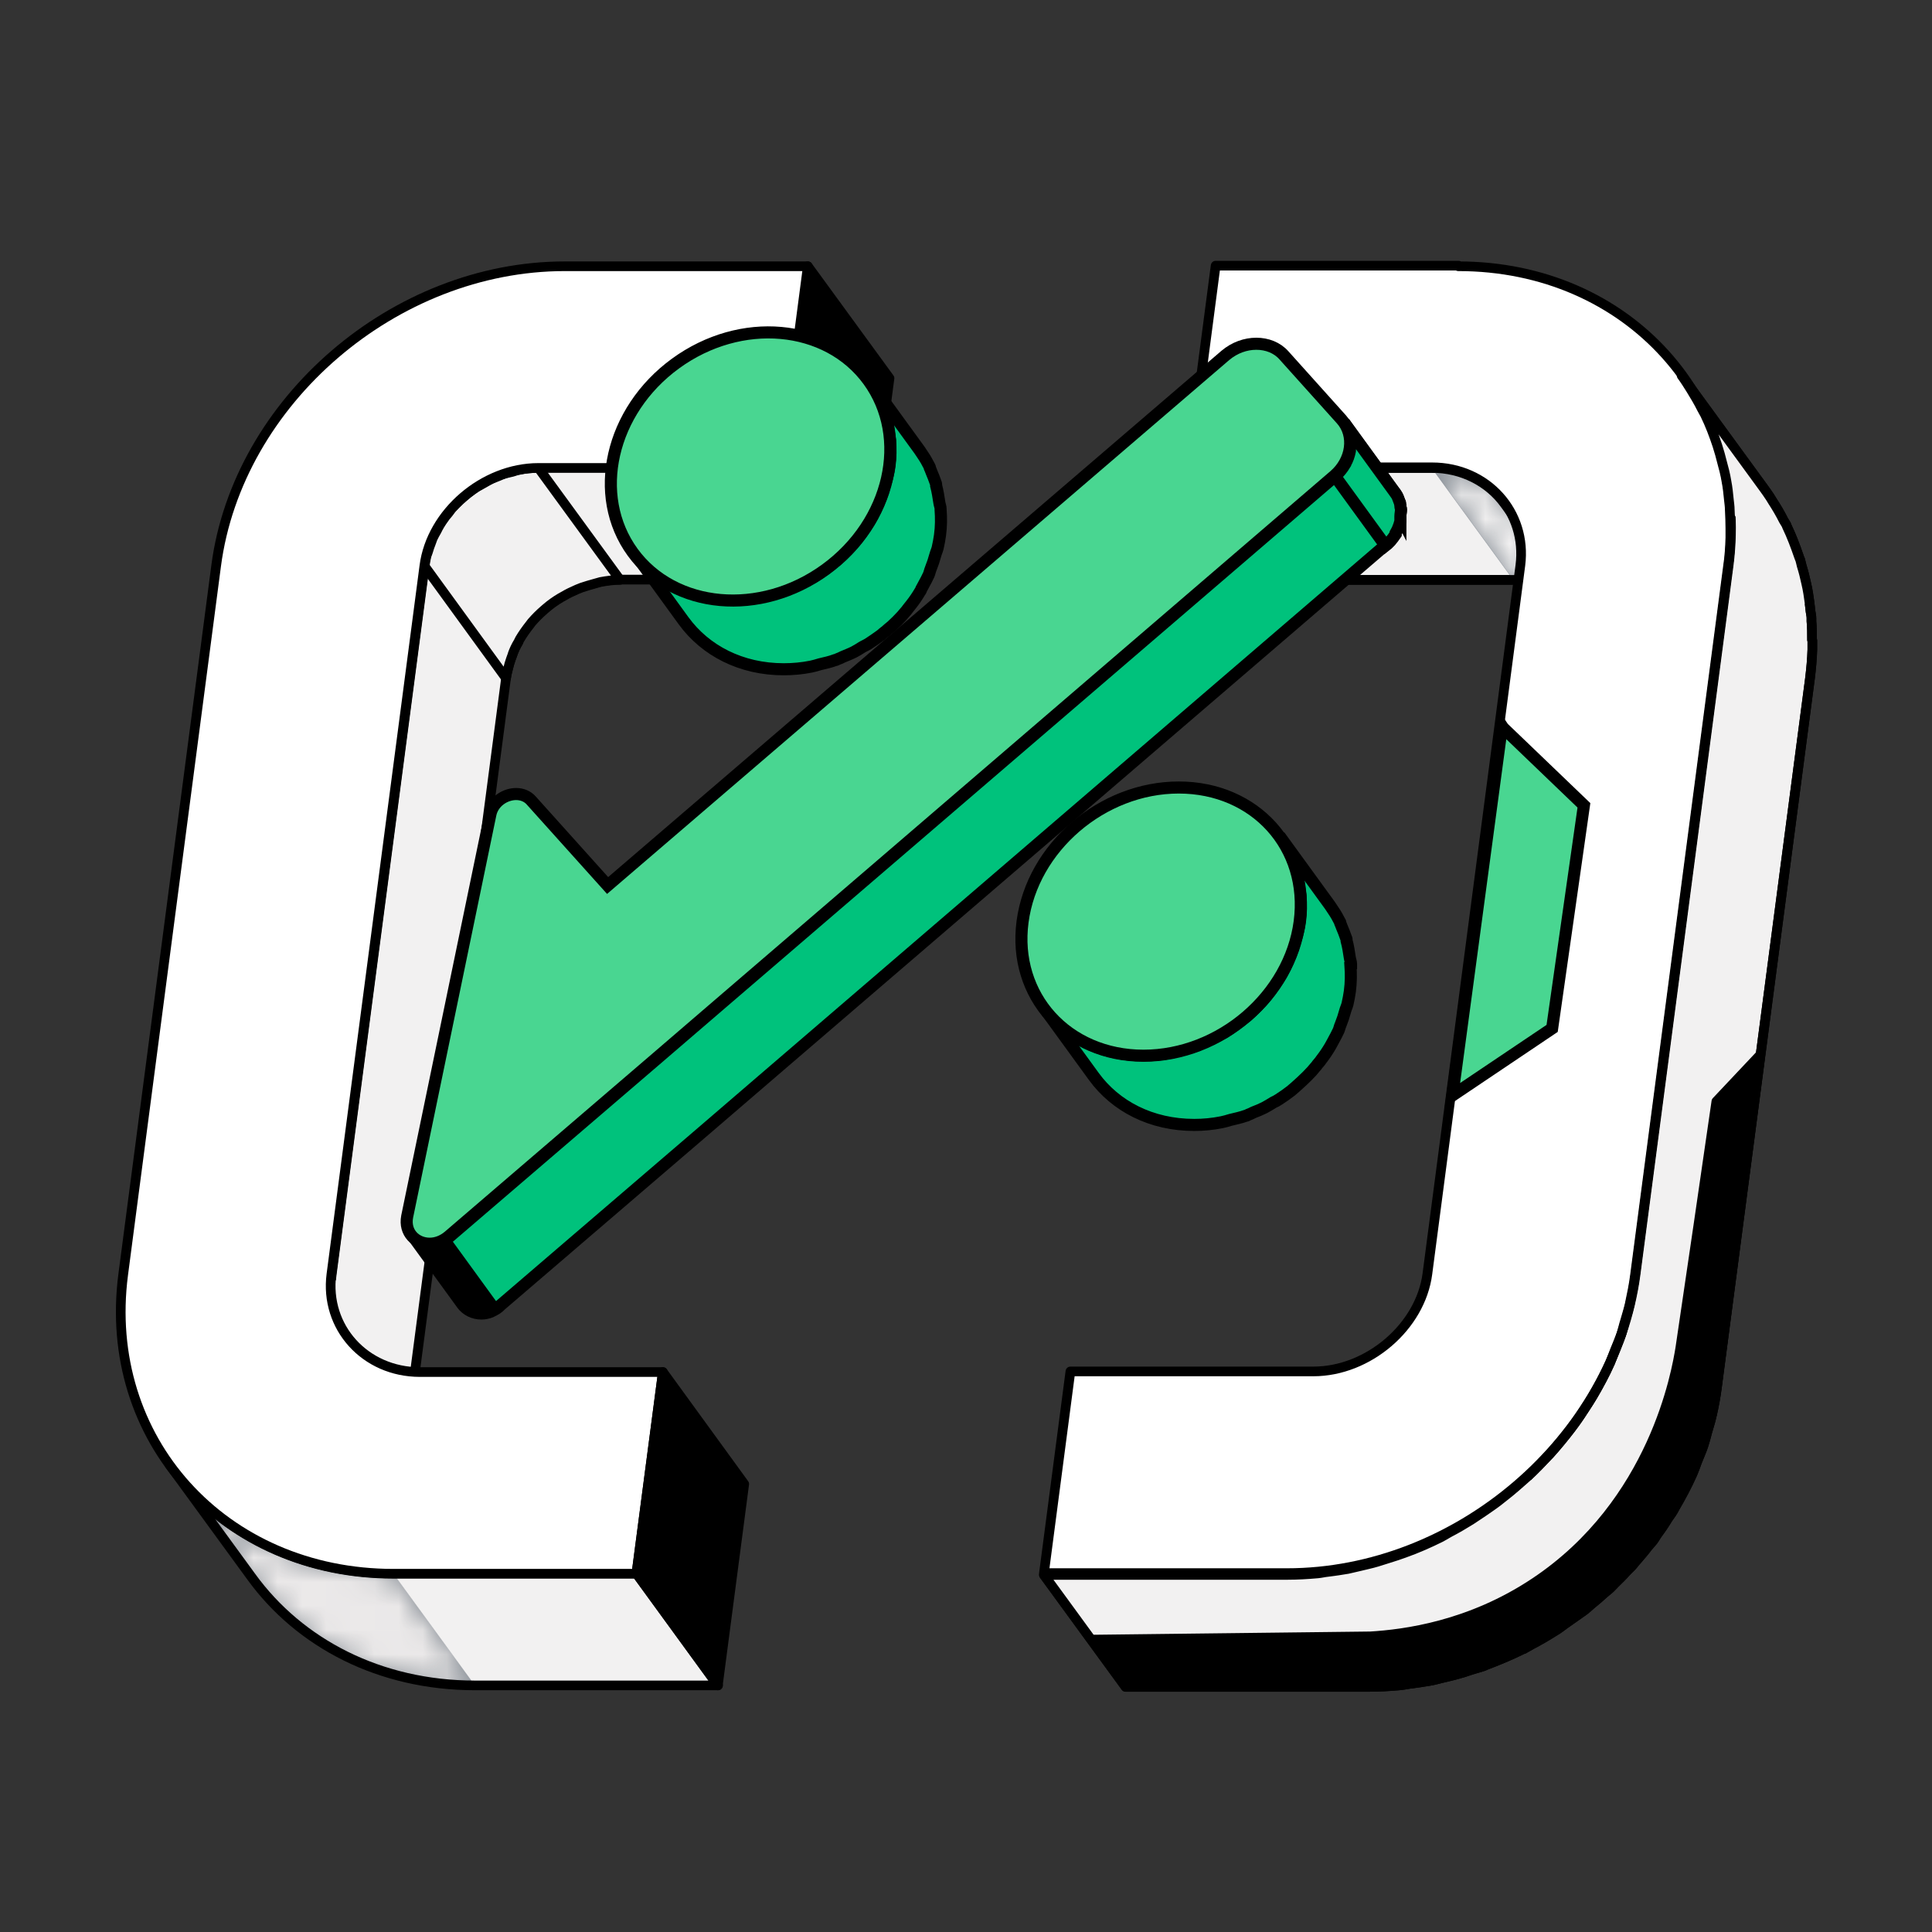 <svg width="80" height="80" viewBox="0 0 80 80" fill="none" xmlns="http://www.w3.org/2000/svg">
<rect x="0" y="0" width="80" height="80" fill="#333333" stroke="none"/>
<g id="Frame">
<g id="&#228;&#189;&#142;&#229;&#187;&#137;&#231;&#154;&#132;&#229;&#128;&#159;&#232;&#180;&#183;&#229;&#136;&#169;&#230;&#129;&#175;">
<path id="Vector" d="M65.686 25.5L62.304 20.864C61.652 19.966 60.557 19.376 59.278 19.376H49.218L52.6 24.012H62.66C63.62 24.012 64.468 24.344 65.108 24.886C65.317 25.07 65.514 25.279 65.674 25.5H65.686Z" fill="#F2F1F1" stroke="black" stroke-width="0.4" stroke-linecap="round" stroke-linejoin="round"/>
<g id="Group">
<path id="Vector_2" d="M62.316 20.864L65.686 25.5C65.034 24.603 63.939 24.012 62.66 24.012L59.278 19.376C60.557 19.376 61.639 19.966 62.303 20.864H62.316Z" fill="#767E87"/>
<g id="Clip path group">
<mask id="mask0_680_11091" style="mask-type:luminance" maskUnits="userSpaceOnUse" x="59" y="19" width="7" height="7">
<g id="clippath">
<path id="Vector_3" d="M62.316 20.864L65.686 25.5C65.034 24.603 63.939 24.012 62.66 24.012L59.278 19.376C60.557 19.376 61.639 19.966 62.303 20.864H62.316Z" fill="white"/>
</g>
</mask>
<g mask="url(#mask0_680_11091)">
<g id="Group_2">
<path id="Vector_4" d="M62.314 20.864L65.696 25.5C65.044 24.603 63.949 24.012 62.67 24.012L59.288 19.376C60.567 19.376 61.649 19.966 62.314 20.864Z" fill="#F2F1F1"/>
</g>
</g>
</g>
</g>
<path id="Vector_5" d="M65.686 25.5L62.304 20.864C61.652 19.966 60.557 19.376 59.278 19.376H49.218L52.6 24.012H62.66C63.62 24.012 64.468 24.344 65.108 24.886C65.317 25.07 65.514 25.279 65.674 25.5H65.686Z" stroke="black" stroke-width="0.4" stroke-linecap="round" stroke-linejoin="round"/>
<path id="Vector_6" d="M75.033 26.497C75.033 26.239 75.033 25.981 75.008 25.722C75.008 25.685 75.008 25.636 75.008 25.599C75.008 25.501 74.983 25.415 74.971 25.317C74.947 25.058 74.91 24.812 74.873 24.566C74.848 24.419 74.823 24.283 74.787 24.136C74.737 23.902 74.676 23.656 74.602 23.422C74.578 23.336 74.565 23.25 74.541 23.177C74.528 23.14 74.504 23.103 74.492 23.053C74.344 22.623 74.184 22.193 73.987 21.787C73.987 21.762 73.975 21.75 73.963 21.725C73.926 21.664 73.889 21.602 73.852 21.541C73.717 21.27 73.557 21 73.397 20.754C73.36 20.704 73.335 20.643 73.299 20.594C73.212 20.459 73.114 20.323 73.016 20.188L69.633 15.551C69.769 15.736 69.892 15.932 70.015 16.129C70.175 16.388 70.335 16.658 70.47 16.929C70.519 17.015 70.556 17.089 70.605 17.175C70.802 17.581 70.962 17.999 71.109 18.442C71.146 18.564 71.183 18.688 71.22 18.81C71.281 19.044 71.343 19.278 71.404 19.512C71.441 19.659 71.466 19.794 71.491 19.942C71.54 20.188 71.564 20.446 71.589 20.692C71.601 20.827 71.626 20.963 71.626 21.11C71.638 21.369 71.65 21.627 71.65 21.885C71.65 22.008 71.65 22.143 71.65 22.266C71.638 22.66 71.614 23.053 71.552 23.459L67.703 52.792C67.653 53.198 67.567 53.604 67.481 54.01C67.432 54.231 67.358 54.452 67.297 54.674C67.235 54.858 67.198 55.055 67.137 55.239C67.063 55.461 66.965 55.67 66.879 55.891C66.805 56.076 66.743 56.248 66.669 56.432C66.46 56.9 66.214 57.355 65.956 57.797C65.87 57.945 65.772 58.093 65.686 58.228C65.526 58.474 65.378 58.708 65.206 58.941C65.095 59.101 64.972 59.249 64.849 59.409C64.702 59.593 64.542 59.79 64.382 59.974C64.247 60.134 64.111 60.282 63.964 60.429C63.804 60.602 63.644 60.761 63.484 60.921C63.337 61.069 63.189 61.204 63.029 61.34C62.857 61.499 62.672 61.647 62.5 61.795C62.34 61.918 62.18 62.053 62.02 62.176C61.812 62.336 61.602 62.471 61.393 62.619C61.233 62.729 61.074 62.828 60.914 62.938C60.618 63.123 60.323 63.295 60.016 63.455C59.905 63.516 59.782 63.59 59.672 63.652C59.179 63.898 58.675 64.119 58.159 64.303C57.95 64.377 57.741 64.451 57.532 64.513C57.359 64.562 57.199 64.623 57.027 64.672C56.781 64.746 56.535 64.796 56.289 64.857C56.129 64.894 55.969 64.931 55.81 64.968C55.539 65.017 55.256 65.054 54.973 65.091C54.838 65.103 54.703 65.14 54.555 65.152C54.137 65.189 53.719 65.214 53.288 65.214H43.228L46.61 69.85H56.671C57.089 69.85 57.519 69.826 57.937 69.789C58.073 69.776 58.22 69.752 58.355 69.727C58.638 69.69 58.909 69.653 59.192 69.604C59.352 69.58 59.512 69.531 59.672 69.494C59.917 69.432 60.163 69.383 60.409 69.309C60.582 69.26 60.742 69.211 60.914 69.149C61.074 69.1 61.246 69.051 61.406 69.002C61.455 68.989 61.504 68.953 61.553 68.94C62.07 68.743 62.574 68.534 63.066 68.288C63.09 68.288 63.115 68.276 63.127 68.264C63.226 68.215 63.312 68.153 63.41 68.104C63.718 67.944 64.013 67.772 64.308 67.587C64.357 67.55 64.419 67.526 64.468 67.489C64.579 67.415 64.677 67.341 64.775 67.267C64.984 67.12 65.194 66.972 65.403 66.825C65.477 66.776 65.538 66.726 65.612 66.677C65.71 66.603 65.796 66.517 65.882 66.444C66.067 66.296 66.239 66.148 66.411 65.989C66.485 65.927 66.559 65.865 66.633 65.804C66.719 65.73 66.792 65.644 66.866 65.57C67.026 65.41 67.198 65.251 67.346 65.078C67.42 65.005 67.493 64.931 67.567 64.857C67.641 64.783 67.69 64.697 67.764 64.623C67.924 64.439 68.084 64.254 68.231 64.058C68.305 63.971 68.379 63.885 68.453 63.799C68.502 63.738 68.539 63.664 68.588 63.59C68.76 63.356 68.92 63.123 69.068 62.877C69.129 62.779 69.215 62.68 69.277 62.569C69.301 62.532 69.326 62.483 69.351 62.434C69.609 61.991 69.855 61.536 70.064 61.069C70.064 61.069 70.064 61.057 70.076 61.044C70.15 60.872 70.212 60.7 70.273 60.528C70.359 60.306 70.457 60.097 70.531 59.876C70.593 59.691 70.642 59.495 70.691 59.31C70.753 59.089 70.826 58.867 70.876 58.646C70.876 58.634 70.876 58.609 70.888 58.597C70.974 58.216 71.048 57.822 71.097 57.428L74.947 28.096C74.996 27.69 75.033 27.297 75.045 26.903C75.045 26.78 75.045 26.645 75.045 26.522L75.033 26.497Z" fill="#F2F1F1" stroke="black" stroke-width="0.4" stroke-linecap="round" stroke-linejoin="round"/>
<path id="Vector_7" d="M63.263 61.117C62.931 61.424 62.587 61.707 62.242 61.99C61.873 62.273 61.492 62.544 61.099 62.802C60.668 63.085 60.213 63.343 59.746 63.577C59.192 63.86 58.614 64.106 58.024 64.327C56.523 64.868 54.925 65.163 53.301 65.163H43.241L46.623 69.8H56.683C58.307 69.8 59.906 69.505 61.406 68.963C61.996 68.754 62.574 68.508 63.128 68.213C63.595 67.98 64.038 67.721 64.481 67.439C64.874 67.18 65.255 66.91 65.624 66.627C65.981 66.356 66.326 66.061 66.645 65.754L63.263 61.117Z" fill="#F2F1F1"/>
<path id="Vector_8" d="M60.385 11.025C67.432 11.025 72.462 16.608 71.577 23.422L67.727 52.754C66.829 59.568 60.336 65.139 53.288 65.139H43.228L44.323 56.788H54.383C56.658 56.788 58.823 54.931 59.106 52.742L62.955 23.409C63.238 21.208 61.566 19.351 59.303 19.351H49.242L50.337 11H60.397L60.385 11.025Z" fill="white" stroke="black" stroke-width="0.4" stroke-linecap="round" stroke-linejoin="round"/>
<g id="Group_3">
<path id="Vector_9" d="M21.447 26.582C21.447 26.582 21.484 26.496 21.508 26.459C21.631 26.25 21.779 26.041 21.927 25.857C21.951 25.82 21.976 25.795 22 25.758C22.16 25.574 22.332 25.402 22.517 25.242C22.541 25.217 22.578 25.193 22.603 25.168C22.788 25.008 22.997 24.861 23.206 24.738C23.242 24.713 23.279 24.701 23.316 24.676C23.501 24.565 23.685 24.479 23.882 24.393C23.944 24.369 24.005 24.344 24.067 24.319C24.239 24.258 24.423 24.209 24.595 24.16C24.681 24.135 24.768 24.11 24.854 24.086C25.124 24.037 25.395 24 25.665 24H35.726L32.356 19.363H22.296C22.025 19.363 21.754 19.388 21.484 19.449C21.398 19.461 21.312 19.498 21.226 19.523C21.078 19.56 20.93 19.584 20.783 19.646C20.758 19.646 20.721 19.671 20.697 19.683C20.635 19.707 20.574 19.732 20.512 19.757C20.414 19.794 20.303 19.843 20.217 19.892C20.131 19.941 20.045 19.99 19.959 20.04C19.922 20.064 19.885 20.076 19.848 20.101C19.823 20.113 19.799 20.126 19.774 20.138C19.639 20.224 19.516 20.31 19.393 20.408C19.344 20.445 19.295 20.494 19.245 20.531C19.221 20.556 19.184 20.581 19.159 20.605C19.122 20.642 19.085 20.667 19.049 20.704C18.938 20.802 18.84 20.913 18.729 21.023C18.692 21.06 18.667 21.097 18.643 21.134C18.618 21.171 18.594 21.196 18.569 21.232C18.532 21.282 18.483 21.331 18.446 21.38C18.348 21.515 18.262 21.638 18.175 21.786C18.175 21.798 18.163 21.823 18.151 21.835C18.126 21.872 18.114 21.921 18.089 21.958C18.028 22.069 17.966 22.167 17.917 22.278C17.892 22.339 17.88 22.389 17.856 22.45C17.806 22.573 17.757 22.708 17.72 22.844C17.696 22.917 17.659 22.991 17.647 23.065C17.622 23.188 17.597 23.311 17.585 23.434L13.736 52.766C13.699 53.025 13.699 53.271 13.711 53.504C13.711 53.504 13.711 53.529 13.711 53.541C13.711 53.603 13.736 53.652 13.748 53.701C13.773 53.886 13.797 54.07 13.859 54.242C13.859 54.267 13.859 54.304 13.871 54.328C13.908 54.451 13.957 54.562 14.006 54.673C14.018 54.71 14.031 54.746 14.043 54.771C14.043 54.771 14.043 54.783 14.043 54.796C14.104 54.931 14.178 55.054 14.264 55.177C14.289 55.226 14.326 55.263 14.363 55.312L17.745 59.949C17.622 59.777 17.511 59.592 17.425 59.408C17.413 59.371 17.401 59.346 17.388 59.309C17.327 59.174 17.278 59.026 17.228 58.879C17.179 58.707 17.142 58.522 17.118 58.338C17.118 58.276 17.093 58.203 17.081 58.141C17.069 57.895 17.069 57.649 17.105 57.403L20.955 28.071C20.98 27.874 21.041 27.677 21.09 27.48C21.127 27.345 21.176 27.222 21.226 27.087C21.287 26.915 21.361 26.755 21.459 26.595L21.447 26.582Z" fill="#F2F1F1" stroke="black" stroke-width="0.4" stroke-linecap="round" stroke-linejoin="round"/>
<path id="Vector_10" d="M26.352 65.153H16.292C12.344 65.153 9.023 63.394 7.031 60.664L10.413 65.3C12.405 68.043 15.726 69.789 19.674 69.789H29.734L26.352 65.153Z" fill="#F2F1F1"/>
<path id="Vector_11" d="M21.225 27.087C21.287 26.915 21.36 26.755 21.459 26.595C21.483 26.558 21.496 26.509 21.52 26.472C21.643 26.263 21.791 26.054 21.939 25.869C21.963 25.833 21.988 25.808 22.012 25.771C22.172 25.587 22.344 25.414 22.529 25.255C22.553 25.23 22.59 25.205 22.615 25.181C22.799 25.021 23.009 24.873 23.218 24.75C23.254 24.726 23.291 24.713 23.328 24.689C23.513 24.578 23.697 24.492 23.894 24.406C23.956 24.381 24.017 24.357 24.078 24.332C24.251 24.271 24.435 24.221 24.607 24.172C24.693 24.148 24.779 24.123 24.866 24.099C25.136 24.049 25.407 24.012 25.677 24.012L22.295 19.376C22.025 19.376 21.754 19.4 21.483 19.462C21.397 19.474 21.311 19.511 21.225 19.536C21.078 19.573 20.93 19.597 20.782 19.659C20.758 19.659 20.721 19.683 20.696 19.695C20.635 19.72 20.573 19.745 20.512 19.769C20.413 19.806 20.303 19.855 20.217 19.905C20.131 19.954 20.044 20.003 19.958 20.052C19.922 20.077 19.885 20.089 19.848 20.114C19.823 20.126 19.799 20.138 19.774 20.151C19.639 20.237 19.516 20.323 19.393 20.421C19.343 20.458 19.294 20.507 19.245 20.544C19.221 20.569 19.184 20.593 19.159 20.618C19.122 20.655 19.085 20.679 19.048 20.716C18.938 20.815 18.839 20.925 18.729 21.036C18.692 21.073 18.667 21.11 18.642 21.147C18.618 21.184 18.593 21.208 18.569 21.245C18.532 21.294 18.483 21.343 18.446 21.393C18.347 21.528 18.261 21.651 18.175 21.799C18.175 21.811 18.163 21.835 18.151 21.848C18.126 21.885 18.114 21.934 18.089 21.971C18.027 22.081 17.966 22.18 17.917 22.291C17.892 22.352 17.88 22.401 17.855 22.463C17.806 22.586 17.757 22.721 17.72 22.856C17.695 22.93 17.659 23.004 17.646 23.078C17.622 23.201 17.597 23.324 17.585 23.447L20.955 28.083C20.979 27.887 21.041 27.69 21.09 27.493C21.127 27.358 21.176 27.235 21.225 27.099V27.087Z" fill="#F2F1F1" stroke="black" stroke-width="0.4" stroke-linecap="round" stroke-linejoin="round"/>
<path id="Vector_12" d="M33.45 11.025L36.832 15.662L35.737 24.013L32.355 19.376L33.45 11.025Z" fill="black" stroke="black" stroke-width="0.4" stroke-linecap="round" stroke-linejoin="round"/>
<path id="Vector_13" d="M17.745 59.949C17.622 59.777 17.511 59.592 17.425 59.408C17.413 59.371 17.4 59.346 17.388 59.309C17.326 59.174 17.277 59.027 17.228 58.879C17.179 58.707 17.142 58.522 17.117 58.338C17.117 58.276 17.093 58.203 17.08 58.141C17.068 57.895 17.068 57.649 17.105 57.403L13.723 52.767C13.686 53.025 13.686 53.271 13.698 53.505C13.698 53.505 13.698 53.529 13.698 53.541C13.698 53.603 13.723 53.652 13.735 53.701C13.76 53.886 13.784 54.07 13.846 54.242C13.846 54.267 13.846 54.304 13.858 54.328C13.895 54.452 13.944 54.562 13.993 54.673C14.006 54.71 14.018 54.747 14.03 54.771C14.03 54.771 14.03 54.784 14.03 54.796C14.092 54.931 14.166 55.054 14.252 55.177C14.276 55.226 14.313 55.263 14.35 55.312L17.732 59.949H17.745Z" fill="#F2F1F1"/>
<g id="Group_4">
<path id="Vector_14" d="M10.403 65.3L7.021 60.664C9.013 63.406 12.334 65.153 16.282 65.153L19.664 69.789C15.716 69.789 12.396 68.031 10.403 65.3Z" fill="#767E87"/>
<g id="Clip path group_2">
<mask id="mask1_680_11091" style="mask-type:luminance" maskUnits="userSpaceOnUse" x="7" y="60" width="13" height="10">
<g id="clippath-1">
<path id="Vector_15" d="M10.403 65.3L7.021 60.664C9.013 63.406 12.334 65.153 16.282 65.153L19.664 69.789C15.716 69.789 12.396 68.031 10.403 65.3Z" fill="white"/>
</g>
</mask>
<g mask="url(#mask1_680_11091)">
<g id="Group_5">
<path id="Vector_16" d="M16.292 65.153L19.674 69.789C15.726 69.789 12.406 68.031 10.413 65.3L7.031 60.664C9.023 63.406 12.344 65.153 16.292 65.153Z" fill="#EBE9E9"/>
</g>
</g>
</g>
</g>
<path id="Vector_17" d="M26.352 65.153H16.292C12.344 65.153 9.023 63.394 7.031 60.664L10.413 65.3C12.405 68.043 15.726 69.789 19.674 69.789H29.734L26.352 65.153Z" stroke="black" stroke-width="0.4" stroke-linecap="round" stroke-linejoin="round"/>
<path id="Vector_18" d="M33.45 11.025L32.355 19.376H22.295C20.02 19.376 17.855 21.233 17.572 23.435L13.723 52.767C13.44 54.956 15.112 56.814 17.388 56.814H27.448L26.353 65.165H16.293C9.246 65.165 4.216 59.581 5.101 52.78L8.951 23.422C9.848 16.609 16.342 11.025 23.389 11.025H33.45Z" fill="white" stroke="black" stroke-width="0.4" stroke-linecap="round" stroke-linejoin="round"/>
<path id="Vector_19" d="M27.448 56.814L30.817 61.45L29.723 69.789L26.353 65.152L27.448 56.814Z" fill="black" stroke="black" stroke-width="0.4" stroke-linecap="round" stroke-linejoin="round"/>
</g>
<path id="Vector_20" d="M70.482 16.892C70.532 16.978 70.569 17.052 70.618 17.138C70.814 17.544 70.974 17.962 71.122 18.405C71.159 18.528 71.196 18.651 71.233 18.773C71.294 19.007 71.356 19.241 71.417 19.475C71.442 19.622 71.479 19.757 71.503 19.905C71.552 20.151 71.577 20.409 71.602 20.655C71.614 20.791 71.638 20.926 71.638 21.073C71.638 21.073 71.638 21.086 71.638 21.098L74.971 25.304C74.947 25.046 74.91 24.8 74.873 24.554C74.849 24.406 74.824 24.271 74.787 24.123C74.738 23.89 74.676 23.644 74.603 23.422C74.578 23.336 74.566 23.25 74.541 23.177C74.529 23.14 74.504 23.103 74.492 23.053C74.344 22.623 74.184 22.193 73.987 21.787C73.987 21.762 73.975 21.75 73.963 21.725C73.926 21.664 73.889 21.602 73.852 21.541C73.717 21.27 73.557 21 73.397 20.754C73.36 20.704 73.336 20.643 73.299 20.594C73.213 20.459 73.114 20.323 73.016 20.188L69.634 15.551C69.769 15.736 69.892 15.932 70.015 16.129C70.175 16.388 70.335 16.658 70.47 16.929L70.482 16.892Z" fill="#F2F1F1"/>
<path id="Vector_21" d="M75.033 26.497C75.033 26.239 75.033 25.981 75.008 25.722C75.008 25.685 75.008 25.636 75.008 25.599C75.008 25.501 74.983 25.415 74.971 25.317C74.947 25.058 74.91 24.812 74.873 24.566C74.848 24.419 74.823 24.283 74.787 24.136C74.737 23.902 74.676 23.656 74.602 23.422C74.578 23.336 74.565 23.25 74.541 23.177C74.528 23.14 74.504 23.103 74.492 23.053C74.344 22.623 74.184 22.193 73.987 21.787C73.987 21.762 73.975 21.75 73.963 21.725C73.926 21.664 73.889 21.602 73.852 21.541C73.717 21.27 73.557 21 73.397 20.754C73.36 20.704 73.335 20.643 73.299 20.594C73.212 20.459 73.114 20.323 73.016 20.188L69.633 15.551C69.769 15.736 69.892 15.932 70.015 16.129C70.175 16.388 70.335 16.658 70.47 16.929C70.519 17.015 70.556 17.089 70.605 17.175C70.802 17.581 70.962 17.999 71.109 18.442C71.146 18.564 71.183 18.688 71.22 18.81C71.281 19.044 71.343 19.278 71.404 19.512C71.441 19.659 71.466 19.794 71.491 19.942C71.54 20.188 71.564 20.446 71.589 20.692C71.601 20.827 71.626 20.963 71.626 21.11C71.638 21.369 71.65 21.627 71.65 21.885C71.65 22.008 71.65 22.143 71.65 22.266C71.638 22.66 71.614 23.053 71.552 23.459L67.703 52.792C67.653 53.198 67.567 53.604 67.481 54.01C67.432 54.231 67.358 54.452 67.297 54.674C67.235 54.858 67.198 55.055 67.137 55.239C67.063 55.461 66.965 55.67 66.879 55.891C66.805 56.076 66.743 56.248 66.669 56.432C66.46 56.9 66.214 57.355 65.956 57.797C65.87 57.945 65.772 58.093 65.686 58.228C65.526 58.474 65.378 58.708 65.206 58.941C65.095 59.101 64.972 59.249 64.849 59.409C64.702 59.593 64.542 59.79 64.382 59.974C64.247 60.134 64.111 60.282 63.964 60.429C63.804 60.602 63.644 60.761 63.484 60.921C63.337 61.069 63.189 61.204 63.029 61.34C62.857 61.499 62.672 61.647 62.5 61.795C62.34 61.918 62.18 62.053 62.02 62.176C61.812 62.336 61.602 62.471 61.393 62.619C61.233 62.729 61.074 62.828 60.914 62.938C60.618 63.123 60.323 63.295 60.016 63.455C59.905 63.516 59.782 63.59 59.672 63.652C59.179 63.898 58.675 64.119 58.159 64.303C57.95 64.377 57.741 64.451 57.532 64.513C57.359 64.562 57.199 64.623 57.027 64.672C56.781 64.746 56.535 64.796 56.289 64.857C56.129 64.894 55.969 64.931 55.81 64.968C55.539 65.017 55.256 65.054 54.973 65.091C54.838 65.103 54.703 65.14 54.555 65.152C54.137 65.189 53.719 65.214 53.288 65.214H43.228L46.61 69.85H56.671C57.089 69.85 57.519 69.826 57.937 69.789C58.073 69.776 58.22 69.752 58.355 69.727C58.638 69.69 58.909 69.653 59.192 69.604C59.352 69.58 59.512 69.531 59.672 69.494C59.917 69.432 60.163 69.383 60.409 69.309C60.582 69.26 60.742 69.211 60.914 69.149C61.074 69.1 61.246 69.051 61.406 69.002C61.455 68.989 61.504 68.953 61.553 68.94C62.07 68.743 62.574 68.534 63.066 68.288C63.09 68.288 63.115 68.276 63.127 68.264C63.226 68.215 63.312 68.153 63.41 68.104C63.718 67.944 64.013 67.772 64.308 67.587C64.357 67.55 64.419 67.526 64.468 67.489C64.579 67.415 64.677 67.341 64.775 67.267C64.984 67.12 65.194 66.972 65.403 66.825C65.477 66.776 65.538 66.726 65.612 66.677C65.71 66.603 65.796 66.517 65.882 66.444C66.067 66.296 66.239 66.148 66.411 65.989C66.485 65.927 66.559 65.865 66.633 65.804C66.719 65.73 66.792 65.644 66.866 65.57C67.026 65.41 67.198 65.251 67.346 65.078C67.42 65.005 67.493 64.931 67.567 64.857C67.641 64.783 67.69 64.697 67.764 64.623C67.924 64.439 68.084 64.254 68.231 64.058C68.305 63.971 68.379 63.885 68.453 63.799C68.502 63.738 68.539 63.664 68.588 63.59C68.76 63.356 68.92 63.123 69.068 62.877C69.129 62.779 69.215 62.68 69.277 62.569C69.301 62.532 69.326 62.483 69.351 62.434C69.609 61.991 69.855 61.536 70.064 61.069C70.064 61.069 70.064 61.057 70.076 61.044C70.15 60.872 70.212 60.7 70.273 60.528C70.359 60.306 70.457 60.097 70.531 59.876C70.593 59.691 70.642 59.495 70.691 59.31C70.753 59.089 70.826 58.867 70.876 58.646C70.876 58.634 70.876 58.609 70.888 58.597C70.974 58.216 71.048 57.822 71.097 57.428L74.947 28.096C74.996 27.69 75.033 27.297 75.045 26.903C75.045 26.78 75.045 26.645 75.045 26.522L75.033 26.497Z" stroke="black" stroke-width="0.4" stroke-linecap="round" stroke-linejoin="round"/>
<path id="Vector_22" d="M60.139 45.363L64.271 42.584L65.587 33.347L62.242 30.137L62.193 30.064L60.139 45.363Z" fill="#49D691" stroke="black" stroke-width="0.5" stroke-miterlimit="10"/>
<g id="Group_6">
<path id="Vector_23" d="M57.986 21.38C57.986 21.282 58.01 21.195 58.01 21.097C58.01 21.048 57.986 21.011 57.986 20.962C57.986 20.937 57.986 20.9 57.973 20.876C57.973 20.839 57.973 20.814 57.949 20.777C57.924 20.716 57.9 20.642 57.875 20.581C57.85 20.531 57.826 20.482 57.789 20.433C57.789 20.421 57.764 20.396 57.752 20.384L55.661 17.506C55.772 17.653 55.846 17.826 55.883 18.01C55.883 18.035 55.883 18.072 55.895 18.096C55.919 18.232 55.919 18.379 55.895 18.514C55.895 18.564 55.895 18.625 55.895 18.674C55.858 18.859 55.797 19.043 55.698 19.203C55.698 19.203 55.698 19.203 55.698 19.215C55.587 19.4 55.452 19.572 55.28 19.72L29.723 41.673L27.091 43.936L18.617 51.204C18.494 51.315 18.359 51.389 18.236 51.438C18.101 51.487 17.965 51.512 17.843 51.512C17.523 51.512 17.228 51.364 17.055 51.131L19.146 54.009C19.318 54.242 19.614 54.39 19.933 54.39C20.056 54.39 20.192 54.365 20.315 54.316C20.315 54.316 20.388 54.279 20.438 54.255C20.474 54.23 20.511 54.218 20.548 54.193C20.585 54.168 20.61 54.144 20.647 54.119C20.659 54.107 20.684 54.095 20.696 54.07L29.17 46.801L31.802 44.538L57.358 22.585C57.358 22.585 57.408 22.548 57.432 22.524C57.469 22.487 57.518 22.438 57.555 22.401C57.592 22.352 57.629 22.315 57.666 22.265C57.703 22.216 57.74 22.155 57.777 22.106C57.777 22.106 57.777 22.093 57.777 22.081C57.777 22.081 57.777 22.069 57.777 22.056C57.801 22.007 57.838 21.958 57.863 21.896C57.912 21.786 57.949 21.675 57.973 21.564C57.973 21.552 57.973 21.528 57.973 21.515C57.973 21.466 57.973 21.405 57.973 21.355L57.986 21.38Z" fill="#00C27C" stroke="black" stroke-width="0.5" stroke-miterlimit="10"/>
<path id="Vector_24" d="M38.948 21.134C38.948 21.134 38.948 21.097 38.948 21.072C38.948 20.986 38.911 20.912 38.899 20.826C38.862 20.58 38.825 20.346 38.764 20.113C38.764 20.076 38.764 20.027 38.739 19.977C38.69 19.83 38.628 19.682 38.567 19.535C38.542 19.486 38.53 19.424 38.505 19.375C38.505 19.363 38.505 19.338 38.493 19.326C38.407 19.154 38.308 18.981 38.198 18.821C38.161 18.76 38.112 18.698 38.075 18.637L35.984 15.759C36.156 15.993 36.291 16.239 36.414 16.497C36.439 16.546 36.451 16.608 36.476 16.657C36.55 16.841 36.623 17.026 36.673 17.223C36.734 17.456 36.783 17.69 36.808 17.936C36.82 18.034 36.845 18.133 36.857 18.231C36.882 18.575 36.882 18.932 36.833 19.289C36.796 19.572 36.722 19.842 36.636 20.113C36.587 20.297 36.525 20.494 36.451 20.666C36.365 20.888 36.267 21.109 36.156 21.318C36.119 21.38 36.095 21.441 36.058 21.503C35.886 21.785 35.701 22.068 35.492 22.327C35.455 22.363 35.418 22.413 35.394 22.45C35.172 22.708 34.939 22.942 34.693 23.163C34.656 23.2 34.619 23.224 34.57 23.261C34.311 23.483 34.041 23.679 33.758 23.852C33.709 23.889 33.66 23.913 33.598 23.938C33.352 24.085 33.081 24.208 32.811 24.319C32.737 24.356 32.663 24.381 32.59 24.417C32.356 24.503 32.11 24.565 31.864 24.626C31.741 24.651 31.618 24.7 31.495 24.725C31.126 24.799 30.745 24.835 30.363 24.835C28.592 24.835 27.104 24.048 26.219 22.831L28.309 25.709C29.207 26.939 30.683 27.713 32.454 27.713C32.836 27.713 33.217 27.677 33.586 27.603C33.709 27.578 33.832 27.541 33.955 27.504C34.164 27.455 34.385 27.406 34.582 27.332C34.619 27.332 34.643 27.308 34.68 27.295C34.754 27.271 34.828 27.234 34.902 27.197C35.049 27.135 35.209 27.074 35.357 27C35.467 26.939 35.578 26.877 35.689 26.803C35.738 26.779 35.787 26.742 35.849 26.717C35.886 26.693 35.922 26.68 35.959 26.656C36.132 26.545 36.304 26.422 36.476 26.299C36.537 26.25 36.599 26.188 36.673 26.139C36.71 26.102 36.746 26.078 36.783 26.041C36.833 26.004 36.882 25.955 36.931 25.918C37.079 25.782 37.214 25.647 37.349 25.5C37.398 25.45 37.435 25.389 37.484 25.34C37.521 25.303 37.558 25.254 37.583 25.217C37.632 25.155 37.681 25.094 37.73 25.032C37.866 24.86 37.989 24.676 38.099 24.491C38.124 24.466 38.136 24.43 38.148 24.393C38.185 24.331 38.21 24.27 38.247 24.208C38.321 24.073 38.395 23.938 38.456 23.802C38.493 23.716 38.505 23.63 38.542 23.544C38.616 23.36 38.677 23.175 38.727 22.991C38.751 22.892 38.8 22.794 38.825 22.695C38.862 22.523 38.899 22.351 38.923 22.167C38.973 21.798 38.973 21.453 38.948 21.109V21.134Z" fill="#00C27C" stroke="black" stroke-width="0.5" stroke-miterlimit="10"/>
<path id="Vector_25" d="M34.185 23.581C36.882 21.619 37.678 18.118 35.963 15.762C34.248 13.406 30.672 13.087 27.976 15.05C25.279 17.012 24.483 20.513 26.198 22.869C27.913 25.225 31.489 25.544 34.185 23.581Z" fill="#49D691" stroke="black" stroke-width="0.5" stroke-miterlimit="10"/>
<path id="Vector_26" d="M57.987 21.38C57.987 21.282 58.012 21.195 58.012 21.097C58.012 21.048 57.987 21.011 57.987 20.962C57.987 20.937 57.987 20.9 57.975 20.876C57.975 20.839 57.975 20.814 57.95 20.777C57.925 20.716 57.901 20.642 57.876 20.581C57.852 20.531 57.827 20.482 57.79 20.433C57.79 20.421 57.766 20.396 57.753 20.384L55.663 17.506C55.773 17.653 55.847 17.826 55.884 18.01C55.884 18.035 55.884 18.072 55.896 18.096C55.921 18.232 55.921 18.379 55.896 18.514C55.896 18.564 55.896 18.625 55.896 18.674C55.859 18.859 55.798 19.043 55.699 19.203C55.699 19.203 55.699 19.203 55.699 19.215C55.589 19.4 55.453 19.572 55.281 19.72L57.372 22.598C57.372 22.598 57.421 22.561 57.446 22.536C57.483 22.499 57.532 22.45 57.569 22.413C57.606 22.364 57.643 22.327 57.679 22.278C57.716 22.229 57.753 22.167 57.79 22.118C57.79 22.118 57.79 22.106 57.79 22.093C57.79 22.093 57.79 22.081 57.79 22.069C57.815 22.02 57.852 21.97 57.876 21.909C57.925 21.798 57.962 21.687 57.987 21.577C57.987 21.564 57.987 21.54 57.987 21.528C57.987 21.478 57.987 21.417 57.987 21.368V21.38Z" fill="#00C27C" stroke="black" stroke-width="0.5" stroke-miterlimit="10"/>
<path id="Vector_27" d="M18.592 51.192C18.469 51.302 18.334 51.376 18.211 51.425C18.075 51.475 17.94 51.499 17.817 51.499C17.497 51.499 17.202 51.352 17.03 51.118L19.121 53.996C19.293 54.23 19.588 54.377 19.908 54.377C20.031 54.377 20.166 54.352 20.289 54.303C20.289 54.303 20.363 54.266 20.412 54.242C20.449 54.217 20.486 54.205 20.523 54.18C20.56 54.156 20.584 54.131 20.621 54.106C20.634 54.094 20.658 54.082 20.671 54.057L18.58 51.179L18.592 51.192Z" fill="black"/>
<path id="Vector_28" d="M52.021 14.234C52.464 14.234 52.882 14.394 53.165 14.714L55.551 17.371C56.129 18.022 55.993 19.068 55.243 19.707L29.686 41.661L27.054 43.924L18.581 51.192C18.335 51.401 18.052 51.5 17.794 51.5C17.215 51.5 16.736 51.044 16.859 50.38L20.302 33.74C20.401 33.211 20.905 32.879 21.372 32.879C21.606 32.879 21.84 32.965 22 33.15L25.16 36.667L50.742 14.714C51.123 14.394 51.578 14.234 52.021 14.234Z" fill="#49D691" stroke="black" stroke-width="0.5" stroke-miterlimit="10"/>
<path id="Vector_29" d="M55.944 39.977C55.944 39.977 55.944 39.94 55.944 39.915C55.944 39.829 55.907 39.755 55.895 39.669C55.858 39.423 55.821 39.177 55.76 38.956C55.76 38.919 55.76 38.87 55.735 38.833C55.686 38.685 55.625 38.538 55.563 38.39C55.538 38.341 55.526 38.279 55.502 38.23C55.502 38.218 55.502 38.193 55.489 38.181C55.403 38.009 55.305 37.837 55.194 37.677C55.157 37.615 55.108 37.554 55.071 37.492L52.98 34.614C53.153 34.848 53.288 35.094 53.411 35.352C53.435 35.401 53.448 35.463 53.472 35.512C53.546 35.697 53.62 35.881 53.669 36.078C53.731 36.312 53.78 36.545 53.804 36.791C53.817 36.889 53.841 36.988 53.854 37.099C53.878 37.443 53.878 37.8 53.829 38.156C53.792 38.439 53.718 38.71 53.632 38.98C53.583 39.165 53.522 39.349 53.448 39.534C53.362 39.755 53.263 39.977 53.153 40.186C53.116 40.247 53.091 40.309 53.054 40.37C52.882 40.653 52.697 40.936 52.488 41.194C52.452 41.231 52.427 41.28 52.39 41.317C52.169 41.575 51.935 41.809 51.689 42.03C51.652 42.067 51.615 42.092 51.566 42.129C51.308 42.338 51.037 42.535 50.754 42.719C50.705 42.756 50.644 42.781 50.594 42.805C50.336 42.953 50.078 43.076 49.807 43.187C49.733 43.211 49.66 43.248 49.586 43.285C49.352 43.371 49.106 43.432 48.86 43.494C48.737 43.519 48.614 43.568 48.491 43.592C48.122 43.666 47.741 43.703 47.36 43.703C45.589 43.703 44.101 42.928 43.203 41.698L45.294 44.576C46.191 45.806 47.667 46.581 49.451 46.581C49.832 46.581 50.213 46.544 50.582 46.47C50.705 46.446 50.828 46.409 50.951 46.372C51.16 46.323 51.382 46.273 51.591 46.2C51.627 46.2 51.652 46.175 51.677 46.163C51.751 46.138 51.824 46.101 51.898 46.064C52.058 46.003 52.206 45.941 52.353 45.868C52.464 45.806 52.575 45.745 52.673 45.683C52.722 45.646 52.784 45.622 52.833 45.597C52.87 45.572 52.919 45.548 52.956 45.523C53.128 45.413 53.3 45.29 53.46 45.167C53.522 45.117 53.583 45.056 53.645 45.007C53.681 44.97 53.718 44.945 53.755 44.908C53.804 44.859 53.854 44.822 53.903 44.773C54.05 44.638 54.186 44.502 54.321 44.355C54.37 44.306 54.407 44.244 54.456 44.195C54.493 44.158 54.53 44.109 54.555 44.072C54.604 44.011 54.665 43.949 54.702 43.888C54.837 43.715 54.961 43.531 55.071 43.346C55.084 43.322 55.108 43.285 55.12 43.26C55.157 43.199 55.182 43.137 55.219 43.076C55.293 42.941 55.366 42.805 55.428 42.67C55.465 42.584 55.477 42.498 55.514 42.424C55.588 42.239 55.649 42.055 55.698 41.87C55.723 41.772 55.772 41.674 55.797 41.575C55.834 41.403 55.871 41.231 55.895 41.047C55.944 40.678 55.944 40.333 55.92 39.989L55.944 39.977Z" fill="#00C27C" stroke="black" stroke-width="0.5" stroke-miterlimit="10"/>
<path id="Vector_30" d="M48.811 32.609C51.972 32.609 54.223 35.081 53.817 38.168C53.411 41.23 50.521 43.715 47.348 43.715C44.187 43.715 41.936 41.243 42.342 38.168C42.748 35.093 45.638 32.609 48.811 32.609Z" fill="#49D691" stroke="black" stroke-width="0.5" stroke-miterlimit="10"/>
</g>
<path id="Vector_31" d="M66.631 65.753C66.717 65.68 66.791 65.593 66.864 65.52C67.024 65.36 67.197 65.2 67.344 65.028C67.418 64.954 67.492 64.88 67.565 64.806C67.639 64.733 67.688 64.646 67.762 64.573C67.922 64.388 68.082 64.204 68.23 64.007C68.303 63.921 68.377 63.835 68.451 63.749C68.5 63.687 68.537 63.613 68.586 63.539C68.758 63.306 68.918 63.072 69.066 62.826C69.127 62.728 69.213 62.629 69.275 62.519C69.3 62.482 69.324 62.433 69.349 62.383C69.607 61.941 69.853 61.486 70.062 61.018C70.062 61.018 70.062 61.006 70.074 60.994C70.148 60.822 70.21 60.649 70.271 60.477C70.357 60.256 70.456 60.047 70.529 59.825C70.591 59.641 70.64 59.444 70.689 59.26C70.751 59.038 70.825 58.817 70.874 58.595C70.874 58.583 70.874 58.559 70.886 58.546C70.972 58.165 71.046 57.771 71.095 57.378L72.891 43.677L71.071 45.608C70.579 49.002 70.087 52.397 69.582 55.791C69.423 56.8 68.488 62.236 63.568 65.52C60.863 67.328 58.157 67.672 56.742 67.758C52.905 67.807 49.056 67.844 45.206 67.893L46.584 69.775H56.644C57.062 69.775 57.493 69.75 57.911 69.713C58.046 69.701 58.194 69.677 58.329 69.652C58.612 69.615 58.883 69.578 59.165 69.529C59.325 69.504 59.485 69.455 59.645 69.418C59.891 69.357 60.137 69.308 60.383 69.234C60.555 69.185 60.715 69.135 60.887 69.074C61.047 69.025 61.219 68.975 61.379 68.926C61.428 68.914 61.478 68.877 61.527 68.865C62.043 68.668 62.547 68.459 63.039 68.213C63.064 68.213 63.089 68.201 63.101 68.188C63.199 68.139 63.285 68.078 63.384 68.028C63.691 67.869 63.986 67.697 64.282 67.512C64.331 67.475 64.392 67.451 64.442 67.414C64.552 67.34 64.651 67.266 64.749 67.192C64.958 67.045 65.167 66.897 65.376 66.749C65.45 66.7 65.511 66.651 65.585 66.602C65.684 66.528 65.77 66.442 65.856 66.368C66.04 66.221 66.213 66.073 66.385 65.913C66.459 65.852 66.532 65.79 66.606 65.729L66.631 65.753Z" fill="black" stroke="black" stroke-width="0.4" stroke-linecap="round" stroke-linejoin="round"/>
</g>
</g>
</svg>
